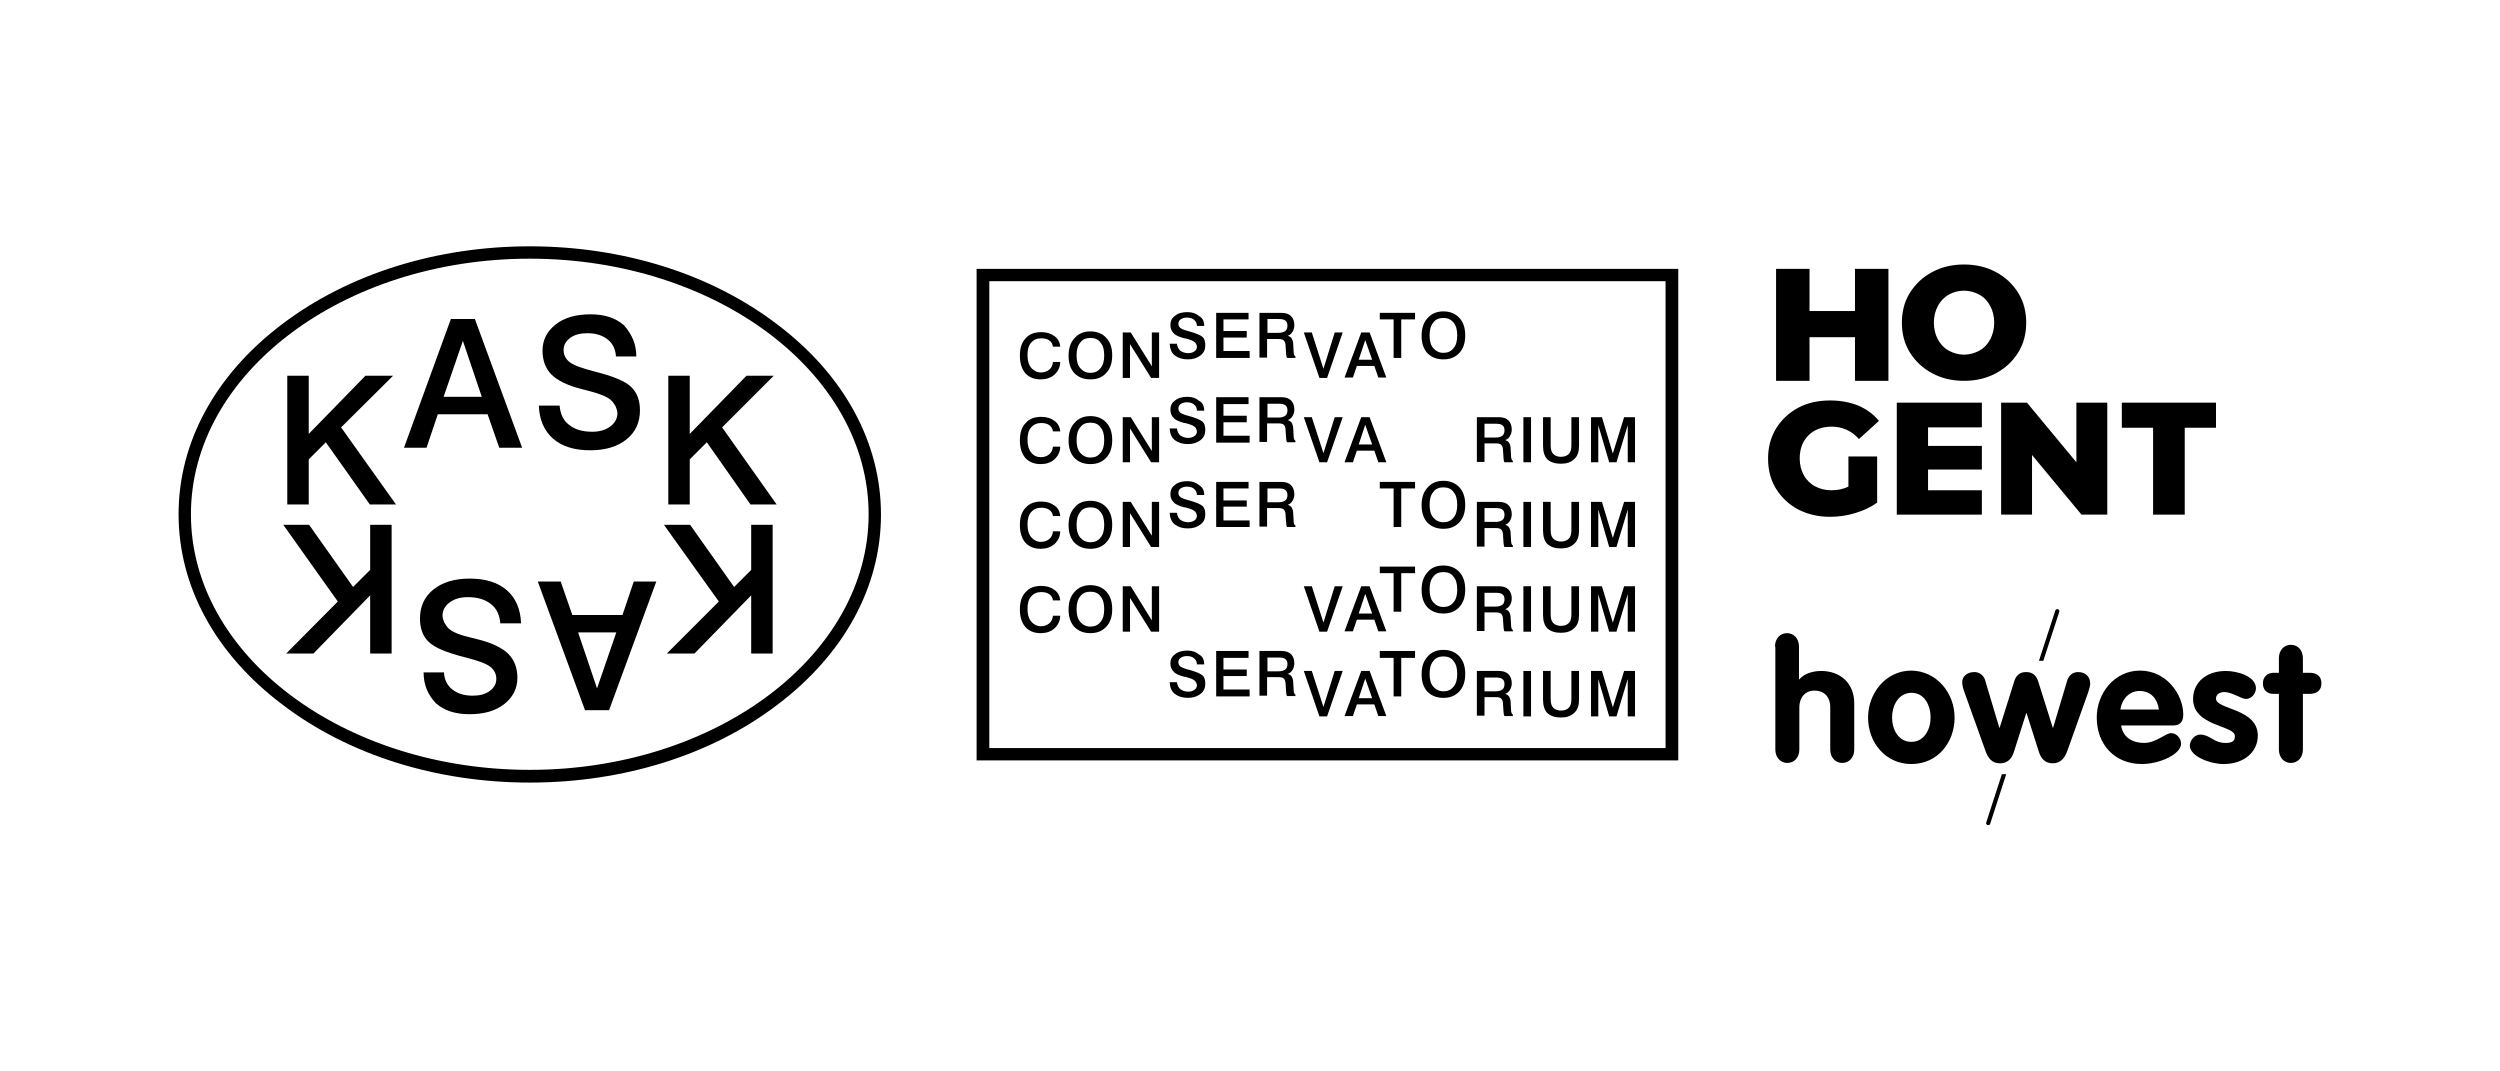 <?xml version="1.0" encoding="UTF-8"?> <svg xmlns="http://www.w3.org/2000/svg" id="Layer_1" viewBox="0 0 350 150"><polygon points="40.219 52.604 43.222 52.604 43.222 60.748 51.162 52.604 55.031 52.604 47.752 59.832 55.438 70.623 51.773 70.623 45.614 61.919 43.222 64.311 43.222 70.623 40.219 70.623 40.219 52.604"></polygon><path d="M63.124,44.664h3.359l6.617,18.018h-3.207l-1.629-4.683h-6.973l-1.578,4.683h-3.156l6.566-18.018h0ZM64.803,47.718l-2.698,7.838h5.344l-2.647-7.838h0Z"></path><path d="M89.082,49.907h-2.85c-.051-1.018-.458-1.832-1.171-2.392-.713-.56-1.629-.865-2.85-.865-.967,0-1.781.204-2.392.662-.611.458-.916,1.018-.916,1.68s.254,1.222.814,1.68c.56.458,1.68.865,3.461,1.323,2.647.662,4.377,1.374,5.192,2.189.814.763,1.222,1.883,1.222,3.258,0,1.68-.611,3.054-1.883,4.072s-2.952,1.527-5.09,1.527c-2.24,0-3.97-.56-5.192-1.629-1.222-1.069-1.934-2.647-1.985-4.632h2.901c.102,1.171.509,2.087,1.323,2.698.814.662,1.883.967,3.258.967,1.018,0,1.883-.254,2.545-.763.662-.509.967-1.12.967-1.832,0-.305-.102-.611-.254-.967-.204-.356-.407-.662-.713-.916-.458-.407-1.527-.865-3.156-1.272-.356-.102-.611-.153-.814-.204-2.036-.509-3.461-1.222-4.276-2.036s-1.272-1.934-1.272-3.359c0-1.476.611-2.698,1.832-3.665,1.222-.967,2.85-1.425,4.886-1.425,1.985,0,3.512.509,4.683,1.527,1.12,1.272,1.731,2.647,1.731,4.377h0Z"></path><polygon points="93.561 52.604 96.564 52.604 96.564 60.748 104.505 52.604 108.322 52.604 101.094 59.832 108.729 70.623 105.064 70.623 98.957 61.919 96.564 64.311 96.564 70.623 93.561 70.623 93.561 52.604"></polygon><polygon points="108.169 91.491 105.166 91.491 105.166 83.347 97.226 91.491 93.358 91.491 100.636 84.213 92.95 73.473 96.615 73.473 102.774 82.177 105.166 79.785 105.166 73.473 108.169 73.473 108.169 91.491"></polygon><path d="M85.265,99.432h-3.359l-6.617-18.018h3.207l1.629,4.683h7.024l1.578-4.683h3.156l-6.617,18.018h0ZM83.585,96.378l2.698-7.838h-5.344l2.647,7.838h0Z"></path><path d="M59.306,94.138h2.85c.051,1.018.458,1.832,1.171,2.392.713.56,1.629.865,2.85.865.967,0,1.781-.204,2.392-.662.611-.458.916-1.018.916-1.68s-.254-1.222-.814-1.68-1.68-.865-3.461-1.323c-2.647-.662-4.377-1.374-5.192-2.189-.814-.763-1.222-1.883-1.222-3.258,0-1.68.611-3.054,1.883-4.072s2.952-1.527,5.09-1.527c2.24,0,3.97.56,5.192,1.629,1.222,1.069,1.934,2.647,1.985,4.632h-2.901c-.102-1.171-.509-2.087-1.323-2.698-.814-.662-1.883-.967-3.258-.967-1.018,0-1.883.254-2.545.763s-.967,1.12-.967,1.832c0,.305.102.611.254.967.204.356.407.662.713.916.458.407,1.527.865,3.156,1.222.356.102.611.153.814.204,2.036.509,3.461,1.222,4.276,2.036s1.272,1.934,1.272,3.359c0,1.476-.611,2.698-1.832,3.665-1.222.967-2.85,1.425-4.886,1.425-1.985,0-3.512-.509-4.683-1.527-1.12-1.171-1.731-2.545-1.731-4.326h0Z"></path><polygon points="54.827 91.491 51.824 91.491 51.824 83.347 43.884 91.491 40.066 91.491 47.294 84.213 39.659 73.473 43.273 73.473 49.432 82.177 51.824 79.785 51.824 73.473 54.827 73.473 54.827 91.491"></polygon><path d="M74.169,109.561c-13.081,0-25.399-3.868-34.662-10.943-9.365-7.075-14.506-16.542-14.506-26.62s5.141-19.545,14.506-26.62c9.264-7.024,21.581-10.892,34.662-10.892s25.399,3.868,34.662,10.943c9.365,7.075,14.506,16.542,14.506,26.62s-5.141,19.545-14.506,26.62c-9.213,7.024-21.53,10.892-34.662,10.892h0ZM74.169,36.215c-26.162,0-47.438,16.084-47.438,35.782,0,19.749,21.276,35.782,47.438,35.782,26.162,0,47.438-16.084,47.438-35.782s-21.276-35.782-47.438-35.782h0Z"></path><path d="M168.587,93.018h-1.018c0-.356-.153-.662-.407-.865-.254-.204-.56-.305-1.018-.305-.356,0-.611.102-.865.254-.204.153-.305.356-.305.611s.102.458.305.611c.204.153.611.305,1.222.458.916.254,1.527.509,1.832.763s.407.662.407,1.171c0,.611-.204,1.069-.662,1.425s-1.018.56-1.781.56-1.374-.204-1.832-.56c-.458-.356-.662-.916-.713-1.629h1.018c.051.407.204.713.458.967.305.204.662.356,1.12.356.356,0,.662-.102.865-.254.254-.153.356-.407.356-.662,0-.102-.051-.204-.102-.356-.051-.102-.153-.254-.254-.305-.153-.153-.56-.305-1.12-.458-.102-.051-.204-.051-.305-.051-.713-.204-1.222-.407-1.476-.713-.305-.305-.458-.662-.458-1.171s.204-.967.662-1.272c.407-.356,1.018-.509,1.731-.509s1.222.204,1.629.56c.509.254.713.763.713,1.374h0Z"></path><polygon points="170.266 91.135 174.796 91.135 174.796 92.102 171.284 92.102 171.284 93.731 174.542 93.731 174.542 94.647 171.284 94.647 171.284 96.53 174.949 96.53 174.949 97.497 170.266 97.497 170.266 91.135"></polygon><path d="M176.374,91.135h3.054c.56,0,1.018.153,1.323.458s.458.763.458,1.272c0,.356-.102.662-.254.916s-.356.458-.662.56c.254.102.458.204.56.407s.204.458.204.865l.051.916h0c0,.407.102.662.254.713v.204h-1.171c-.051-.102-.102-.204-.102-.305,0-.102-.051-.305-.051-.56l-.051-.763c0-.407-.102-.662-.254-.814-.153-.153-.407-.204-.763-.204h-1.578v2.596h-1.069v-6.261h.051v0ZM177.443,92.051v1.934h1.527c.458,0,.763-.102.967-.254s.305-.407.305-.763-.102-.56-.305-.713-.509-.204-.916-.204h-1.578Z"></path><polygon points="182.533 93.935 183.653 93.935 185.282 98.974 186.86 93.935 187.979 93.935 185.791 100.297 184.722 100.297 182.533 93.935"></polygon><path d="M190.575,93.935h1.171l2.341,6.311h-1.12l-.56-1.629h-2.443l-.56,1.629h-1.171l2.341-6.311h0ZM191.135,95.003l-.916,2.749h1.883l-.967-2.749h0Z"></path><polygon points="193.171 91.135 198.108 91.135 198.108 92.102 196.174 92.102 196.174 97.497 195.105 97.497 195.105 92.102 193.171 92.102 193.171 91.135"></polygon><path d="M202.078,90.982c.916,0,1.68.305,2.24.916.56.611.814,1.425.814,2.443s-.254,1.832-.814,2.443-1.272.916-2.24.916-1.68-.305-2.24-.865c-.56-.611-.814-1.425-.814-2.443s.254-1.832.814-2.443c.56-.662,1.323-.967,2.24-.967h0ZM202.078,91.899c-.611,0-1.12.204-1.425.662-.356.407-.509,1.018-.509,1.781s.153,1.374.509,1.781.814.662,1.425.662c.611,0,1.069-.204,1.425-.662.356-.407.509-1.018.509-1.781s-.153-1.374-.509-1.781c-.305-.458-.814-.662-1.425-.662h0Z"></path><path d="M206.812,93.935h3.054c.56,0,1.018.153,1.323.458s.458.763.458,1.272c0,.356-.102.662-.254.916s-.356.458-.662.56c.254.102.458.204.56.407.102.204.204.458.204.865l.051.916h0c0,.407.102.611.254.713v.204h-1.171c-.051-.102-.102-.204-.102-.305,0-.102-.051-.305-.051-.56l-.051-.763c0-.407-.102-.662-.254-.814s-.407-.204-.763-.204h-1.578v2.596h-1.069v-6.261h.051ZM207.83,94.851v1.934h1.527c.458,0,.763-.102.967-.254s.305-.407.305-.763-.102-.56-.305-.713-.509-.204-.916-.204l-1.578 0h0Z"></path><polygon points="213.276 93.935 214.345 93.935 214.345 100.297 213.276 100.297 213.276 93.935"></polygon><path d="M216.025,93.935h1.069v3.919c0,.56.102.967.356,1.222s.611.407,1.069.407c.509,0,.865-.153,1.12-.407s.356-.662.356-1.222v-3.919h1.069v4.021c0,.814-.204,1.425-.662,1.832-.458.458-1.069.662-1.883.662s-1.425-.204-1.883-.611c-.407-.407-.611-1.069-.611-1.883l-0-4.021h0Z"></path><polygon points="222.743 93.935 224.27 93.935 225.797 99.024 227.375 93.935 228.902 93.935 228.902 100.297 227.884 100.297 227.884 95.054 226.306 100.297 225.288 100.297 223.761 95.054 223.761 100.297 222.743 100.297 222.743 93.935"></polygon><path d="M148.431,84.06h-1.018c-.051-.407-.204-.662-.509-.865-.254-.204-.662-.305-1.12-.305-.611,0-1.069.204-1.425.611-.356.407-.509.967-.509,1.731s.153,1.323.509,1.781c.356.407.814.662,1.374.662.458,0,.865-.153,1.171-.407s.458-.611.509-1.069h1.018c0,.713-.305,1.323-.814,1.781s-1.171.662-1.934.662c-.916,0-1.629-.305-2.138-.865-.509-.611-.763-1.425-.763-2.443,0-1.069.254-1.883.814-2.443.509-.611,1.272-.865,2.189-.865.763,0,1.374.204,1.832.56.458.305.763.814.814,1.476h0Z"></path><path d="M152.655,81.922c.916,0,1.68.305,2.24.916.56.611.814,1.425.814,2.443s-.254,1.832-.814,2.443c-.56.611-1.272.916-2.24.916s-1.68-.305-2.24-.865c-.56-.611-.814-1.425-.814-2.443s.254-1.832.814-2.443c.56-.662,1.323-.967,2.24-.967h0ZM152.655,82.838c-.611,0-1.12.204-1.425.662-.356.407-.509,1.018-.509,1.781s.153,1.374.509,1.781.814.662,1.425.662c.611,0,1.069-.204,1.425-.662.356-.407.509-1.018.509-1.781s-.153-1.374-.509-1.781c-.305-.458-.814-.662-1.425-.662h0Z"></path><polygon points="157.185 82.075 158.305 82.075 161.257 86.86 161.257 82.075 162.275 82.075 162.275 88.437 161.155 88.437 158.203 83.704 158.203 88.437 157.185 88.437 157.185 82.075"></polygon><polygon points="182.533 82.075 183.653 82.075 185.282 87.165 186.86 82.075 187.979 82.075 185.791 88.437 184.722 88.437 182.533 82.075"></polygon><path d="M190.575,82.075h1.171l2.341,6.312h-1.12l-.56-1.629h-2.443l-.56,1.629h-1.171l2.341-6.312h0ZM191.135,83.144l-.916,2.749h1.883l-.967-2.749h0Z"></path><polygon points="193.171 79.326 198.108 79.326 198.108 80.243 196.174 80.243 196.174 85.638 195.105 85.638 195.105 80.243 193.171 80.243 193.171 79.326"></polygon><path d="M202.078,79.174c.916,0,1.68.305,2.24.916.56.611.814,1.425.814,2.443s-.254,1.832-.814,2.443c-.56.611-1.272.916-2.24.916s-1.68-.305-2.24-.865c-.56-.611-.814-1.425-.814-2.443s.254-1.832.814-2.443c.56-.713,1.323-.967,2.24-.967h0ZM202.078,80.09c-.611,0-1.12.204-1.425.662-.356.407-.509,1.018-.509,1.781s.153,1.374.509,1.781.814.662,1.425.662c.611,0,1.069-.204,1.425-.662.356-.407.509-1.018.509-1.781s-.153-1.374-.509-1.781c-.305-.458-.814-.662-1.425-.662h0Z"></path><path d="M206.812,82.075h3.054c.56,0,1.018.153,1.323.458s.458.763.458,1.272c0,.356-.102.662-.254.916s-.356.458-.662.56c.254.102.458.204.56.407s.204.458.204.865l.051.916h0c0,.407.102.662.254.713v.204h-1.171c-.051-.102-.102-.204-.102-.305s-.051-.305-.051-.56l-.051-.763c0-.407-.102-.662-.254-.814-.153-.153-.407-.204-.763-.204h-1.578v2.596h-1.069v-6.261h.051ZM207.83,82.991v1.934h1.527c.458,0,.763-.102.967-.254s.305-.407.305-.763-.102-.56-.305-.713-.509-.204-.916-.204h-1.578Z"></path><polygon points="213.276 82.075 214.345 82.075 214.345 88.437 213.276 88.437 213.276 82.075"></polygon><path d="M216.025,82.075h1.069v3.919c0,.56.102.967.356,1.222s.611.407,1.069.407c.509,0,.865-.153,1.12-.407s.356-.662.356-1.222v-3.919h1.069v4.021c0,.814-.204,1.425-.662,1.832-.458.458-1.069.662-1.883.662s-1.425-.204-1.883-.611c-.407-.407-.611-1.069-.611-1.883l-0-4.021h0Z"></path><polygon points="222.743 82.075 224.27 82.075 225.797 87.165 227.375 82.075 228.902 82.075 228.902 88.437 227.884 88.437 227.884 83.195 226.306 88.437 225.288 88.437 223.761 83.195 223.761 88.437 222.743 88.437 222.743 82.075"></polygon><path d="M148.431,72.251h-1.018c-.051-.356-.204-.662-.509-.865-.254-.204-.662-.305-1.12-.305-.611,0-1.069.204-1.425.611-.356.407-.509.967-.509,1.731s.153,1.323.509,1.781c.356.407.814.662,1.374.662.458,0,.865-.153,1.171-.407s.458-.611.509-1.069h1.018c0,.713-.305,1.323-.814,1.781s-1.171.662-1.934.662c-.916,0-1.629-.305-2.138-.865-.509-.611-.763-1.425-.763-2.443,0-1.069.254-1.883.814-2.443.509-.611,1.272-.865,2.189-.865.763,0,1.374.204,1.832.56.458.254.763.814.814,1.476h0Z"></path><path d="M152.655,70.114c.916,0,1.68.305,2.24.916.56.611.814,1.425.814,2.443s-.254,1.832-.814,2.443c-.56.611-1.272.916-2.24.916s-1.68-.305-2.24-.865c-.56-.611-.814-1.425-.814-2.443s.254-1.832.814-2.443c.56-.713,1.323-.967,2.24-.967h0ZM152.655,71.03c-.611,0-1.12.204-1.425.662-.356.407-.509,1.018-.509,1.781s.153,1.374.509,1.781.814.662,1.425.662c.611,0,1.069-.204,1.425-.662.356-.407.509-1.018.509-1.781s-.153-1.374-.509-1.781c-.305-.458-.814-.662-1.425-.662h0Z"></path><polygon points="157.185 70.266 158.305 70.266 161.257 75 161.257 70.266 162.275 70.266 162.275 76.578 161.155 76.578 158.203 71.844 158.203 76.578 157.185 76.578 157.185 70.266"></polygon><path d="M168.587,69.299h-1.018c0-.356-.153-.662-.407-.865-.254-.204-.56-.305-1.018-.305-.356,0-.611.102-.865.254-.204.153-.305.356-.305.611s.102.458.305.611c.204.153.611.305,1.222.458.916.254,1.527.509,1.832.763s.407.662.407,1.171c0,.611-.204,1.069-.662,1.425-.458.356-1.018.56-1.781.56s-1.374-.204-1.832-.56-.662-.916-.713-1.629h1.018c.051.407.204.713.458.967.305.204.662.356,1.12.356.356,0,.662-.102.865-.254.254-.153.356-.407.356-.662,0-.102-.051-.204-.102-.356-.051-.102-.153-.254-.254-.305-.153-.153-.56-.305-1.12-.458-.102-.051-.204-.051-.305-.051-.713-.204-1.222-.407-1.476-.713-.305-.305-.458-.662-.458-1.171s.204-.967.662-1.272c.407-.356,1.018-.509,1.731-.509s1.222.204,1.629.56c.509.305.713.763.713,1.374h0Z"></path><polygon points="170.266 67.467 174.796 67.467 174.796 68.383 171.284 68.383 171.284 70.063 174.542 70.063 174.542 70.928 171.284 70.928 171.284 72.862 174.949 72.862 174.949 73.778 170.266 73.778 170.266 67.467"></polygon><path d="M176.374,67.467h3.054c.56,0,1.018.153,1.323.458s.458.763.458,1.272c0,.356-.102.662-.254.916s-.356.458-.662.56c.254.102.458.204.56.407s.204.458.204.865l.051.916h0c0,.407.102.662.254.713v.204h-1.171c-.051-.102-.102-.204-.102-.305s-.051-.305-.051-.56l-.051-.763c0-.407-.102-.662-.254-.814-.153-.153-.407-.204-.763-.204h-1.578v2.596h-1.069v-6.261h.051ZM177.443,68.383v1.934h1.527c.458,0,.763-.102.967-.254s.305-.407.305-.763-.102-.56-.305-.713-.509-.204-.916-.204h-1.578Z"></path><polygon points="193.171 67.467 198.108 67.467 198.108 68.383 196.174 68.383 196.174 73.778 195.105 73.778 195.105 68.383 193.171 68.383 193.171 67.467"></polygon><path d="M202.078,67.314c.916,0,1.68.305,2.24.916.56.611.814,1.425.814,2.443s-.254,1.832-.814,2.443c-.56.611-1.272.916-2.24.916s-1.68-.305-2.24-.865c-.56-.611-.814-1.425-.814-2.443s.254-1.832.814-2.443c.56-.662,1.323-.967,2.24-.967h0ZM202.078,68.23c-.611,0-1.12.204-1.425.662-.356.407-.509,1.018-.509,1.781s.153,1.374.509,1.781.814.662,1.425.662c.611,0,1.069-.204,1.425-.662.356-.407.509-1.018.509-1.781s-.153-1.374-.509-1.781c-.305-.458-.814-.662-1.425-.662h0Z"></path><path d="M206.812,70.266h3.054c.56,0,1.018.153,1.323.458s.458.763.458,1.272c0,.356-.102.662-.254.916s-.356.458-.662.56c.254.102.458.204.56.407s.204.458.204.865l.051.916h0c0,.407.102.611.254.713v.204h-1.171c-.051-.102-.102-.204-.102-.305s-.051-.305-.051-.56l-.051-.763c0-.407-.102-.662-.254-.814-.153-.153-.407-.204-.763-.204h-1.578v2.596h-1.069v-6.261h.051ZM207.83,71.132v1.934h1.527c.458,0,.763-.102.967-.254s.305-.407.305-.763-.102-.56-.305-.713-.509-.204-.916-.204h-1.578Z"></path><polygon points="213.276 70.266 214.345 70.266 214.345 76.578 213.276 76.578 213.276 70.266"></polygon><path d="M216.025,70.266h1.069v3.919c0,.56.102.967.356,1.222s.611.407,1.069.407c.509,0,.865-.153,1.12-.407s.356-.662.356-1.222v-3.919h1.069v4.021c0,.814-.204,1.425-.662,1.832-.458.458-1.069.662-1.883.662s-1.425-.204-1.883-.611c-.407-.407-.611-1.069-.611-1.883l-0-4.021h0Z"></path><polygon points="222.743 70.266 224.27 70.266 225.797 75.305 227.375 70.266 228.902 70.266 228.902 76.578 227.884 76.578 227.884 71.335 226.306 76.578 225.288 76.578 223.761 71.335 223.761 76.578 222.743 76.578 222.743 70.266"></polygon><path d="M148.431,60.392h-1.018c-.051-.356-.204-.662-.509-.865-.254-.204-.662-.305-1.12-.305-.611,0-1.069.204-1.425.611s-.509.967-.509,1.731.153,1.323.509,1.781.814.662,1.374.662c.458,0,.865-.153,1.171-.407s.458-.611.509-1.069h1.018c0,.713-.305,1.323-.814,1.781s-1.171.662-1.934.662c-.916,0-1.629-.305-2.138-.865-.509-.611-.763-1.425-.763-2.443,0-1.069.254-1.883.814-2.443.509-.611,1.272-.865,2.189-.865.763,0,1.374.204,1.832.56.458.305.763.814.814,1.476h0Z"></path><path d="M152.655,58.254c.916,0,1.68.305,2.24.916.56.611.814,1.425.814,2.443s-.254,1.832-.814,2.443-1.272.916-2.24.916-1.68-.305-2.24-.865c-.56-.611-.814-1.425-.814-2.443s.254-1.832.814-2.443c.56-.662,1.323-.967,2.24-.967h0ZM152.655,59.17c-.611,0-1.12.204-1.425.662-.356.407-.509,1.018-.509,1.781s.153,1.374.509,1.781.814.662,1.425.662c.611,0,1.069-.204,1.425-.662.356-.407.509-1.018.509-1.781s-.153-1.374-.509-1.781c-.305-.458-.814-.662-1.425-.662h0Z"></path><polygon points="157.185 58.407 158.305 58.407 161.257 63.14 161.257 58.407 162.275 58.407 162.275 64.718 161.155 64.718 158.203 59.985 158.203 64.718 157.185 64.718 157.185 58.407"></polygon><path d="M168.587,57.491h-1.018c0-.356-.153-.662-.407-.865s-.56-.305-1.018-.305c-.356,0-.611.102-.865.254-.204.153-.305.356-.305.611s.102.458.305.611.611.305,1.222.458c.916.254,1.527.509,1.832.763s.407.662.407,1.171c0,.611-.204,1.069-.662,1.425s-1.018.56-1.781.56-1.374-.204-1.832-.56c-.458-.356-.662-.916-.713-1.629h1.018c.051.407.204.713.458.967.305.204.662.356,1.12.356.356,0,.662-.102.865-.254.254-.153.356-.407.356-.662,0-.102-.051-.204-.102-.356s-.153-.254-.254-.305c-.153-.153-.56-.305-1.12-.458-.102-.051-.204-.051-.305-.051-.713-.204-1.222-.407-1.476-.713-.305-.305-.458-.662-.458-1.171s.204-.967.662-1.272c.407-.356,1.018-.509,1.731-.509s1.222.204,1.629.56c.509.254.713.763.713,1.374h0Z"></path><polygon points="170.266 55.607 174.796 55.607 174.796 56.574 171.284 56.574 171.284 58.203 174.542 58.203 174.542 59.119 171.284 59.119 171.284 61.003 174.949 61.003 174.949 61.97 170.266 61.97 170.266 55.607"></polygon><path d="M176.374,55.607h3.054c.56,0,1.018.153,1.323.458.305.305.458.763.458,1.272,0,.356-.102.662-.254.916s-.356.458-.662.56c.254.102.458.204.56.407.102.204.204.458.204.865l.051.916h0c0,.407.102.611.254.713v.204h-1.171c-.051-.102-.102-.204-.102-.305,0-.102-.051-.305-.051-.56l-.051-.763c0-.407-.102-.662-.254-.814s-.407-.204-.763-.204h-1.578v2.596h-1.069v-6.261h.051ZM177.443,56.524v1.934h1.527c.458,0,.763-.102.967-.254s.305-.407.305-.763-.102-.56-.305-.713c-.204-.153-.509-.204-.916-.204l-1.578 0h0Z"></path><polygon points="182.533 58.407 183.653 58.407 185.282 63.446 186.86 58.407 187.979 58.407 185.791 64.718 184.722 64.718 182.533 58.407"></polygon><path d="M190.575,58.407h1.171l2.341,6.312h-1.12l-.56-1.629h-2.443l-.56,1.629h-1.171l2.341-6.312h0ZM191.135,59.476l-.916,2.749h1.883l-.967-2.749h0Z"></path><path d="M206.812,58.407h3.054c.56,0,1.018.153,1.323.458.305.305.458.763.458,1.272,0,.356-.102.662-.254.916s-.356.458-.662.56c.254.102.458.204.56.407.102.204.204.458.204.865l.051.916h0c0,.407.102.662.254.713v.204h-1.171c-.051-.102-.102-.204-.102-.305s-.051-.305-.051-.56l-.051-.763c0-.407-.102-.662-.254-.814s-.407-.204-.763-.204h-1.578v2.596h-1.069v-6.261h.051ZM207.83,59.323v1.934h1.527c.458,0,.763-.102.967-.254s.305-.407.305-.763-.102-.56-.305-.713c-.204-.153-.509-.204-.916-.204l-1.578 0h0Z"></path><polygon points="213.276 58.407 214.345 58.407 214.345 64.718 213.276 64.718 213.276 58.407"></polygon><path d="M216.025,58.407h1.069v3.919c0,.56.102.967.356,1.222s.611.407,1.069.407c.509,0,.865-.153,1.12-.407s.356-.662.356-1.222v-3.919h1.069v4.021c0,.814-.204,1.425-.662,1.832-.458.458-1.069.662-1.883.662s-1.425-.204-1.883-.611c-.407-.407-.611-1.069-.611-1.883l-0-4.021h0Z"></path><polygon points="222.743 58.407 224.27 58.407 225.797 63.497 227.375 58.407 228.902 58.407 228.902 64.718 227.884 64.718 227.884 59.527 226.306 64.718 225.288 64.718 223.761 59.527 223.761 64.718 222.743 64.718 222.743 58.407"></polygon><path d="M148.431,48.532h-1.018c-.051-.356-.204-.662-.509-.865-.254-.204-.662-.305-1.12-.305-.611,0-1.069.204-1.425.611s-.509.967-.509,1.731.153,1.323.509,1.781c.356.407.814.662,1.374.662.458,0,.865-.153,1.171-.407s.458-.611.509-1.069h1.018c0,.713-.305,1.323-.814,1.781s-1.171.662-1.934.662c-.916,0-1.629-.305-2.138-.865-.509-.611-.763-1.425-.763-2.443,0-1.069.254-1.883.814-2.443.509-.611,1.272-.865,2.189-.865.763,0,1.374.204,1.832.56.458.305.763.814.814,1.476h0Z"></path><path d="M152.655,46.395c.916,0,1.68.305,2.24.916.56.611.814,1.425.814,2.443s-.254,1.832-.814,2.443-1.272.916-2.24.916-1.68-.305-2.24-.865c-.56-.611-.814-1.425-.814-2.443s.254-1.832.814-2.443c.56-.662,1.323-.967,2.24-.967h0ZM152.655,47.311c-.611,0-1.12.204-1.425.662-.356.407-.509,1.018-.509,1.781s.153,1.374.509,1.781.814.662,1.425.662c.611,0,1.069-.204,1.425-.662.356-.407.509-1.018.509-1.781s-.153-1.374-.509-1.781c-.305-.458-.814-.662-1.425-.662h0Z"></path><polygon points="157.185 46.547 158.305 46.547 161.257 51.281 161.257 46.547 162.275 46.547 162.275 52.91 161.155 52.91 158.203 48.176 158.203 52.91 157.185 52.91 157.185 46.547"></polygon><path d="M168.587,45.631h-1.018c0-.356-.153-.662-.407-.865-.254-.204-.56-.305-1.018-.305-.356,0-.611.102-.865.254-.204.153-.305.356-.305.611s.102.458.305.611c.204.153.611.305,1.222.458.916.254,1.527.509,1.832.763s.407.662.407,1.171c0,.611-.204,1.069-.662,1.425s-1.018.56-1.781.56-1.374-.204-1.832-.56c-.458-.356-.662-.916-.713-1.629h1.018c.051.407.204.713.458.967.305.204.662.356,1.12.356.356,0,.662-.102.865-.254.254-.153.356-.407.356-.662,0-.102-.051-.204-.102-.356-.051-.102-.153-.254-.254-.305-.153-.153-.56-.305-1.12-.458-.102-.051-.204-.051-.305-.051-.713-.204-1.222-.407-1.476-.713-.305-.305-.458-.662-.458-1.171s.204-.967.662-1.272c.407-.356,1.018-.509,1.731-.509s1.222.204,1.629.56c.509.254.713.763.713,1.374h0Z"></path><polygon points="170.266 43.799 174.796 43.799 174.796 44.715 171.284 44.715 171.284 46.344 174.542 46.344 174.542 47.26 171.284 47.26 171.284 49.143 174.949 49.143 174.949 50.11 170.266 50.11 170.266 43.799"></polygon><path d="M176.374,43.799h3.054c.56,0,1.018.153,1.323.458s.458.763.458,1.272c0,.356-.102.662-.254.916-.153.254-.356.458-.662.56.254.102.458.204.56.407.102.204.204.458.204.865l.051.916h0c0,.407.102.611.254.713v.204h-1.171c-.051-.102-.102-.204-.102-.305,0-.102-.051-.305-.051-.56l-.051-.763c0-.407-.102-.662-.254-.814s-.407-.204-.763-.204h-1.578v2.596h-1.069v-6.261h.051ZM177.443,44.664v1.934h1.527c.458,0,.763-.102.967-.254s.305-.407.305-.763-.102-.56-.305-.713-.509-.204-.916-.204h-1.578Z"></path><polygon points="182.533 46.547 183.653 46.547 185.282 51.637 186.86 46.547 187.979 46.547 185.791 52.91 184.722 52.91 182.533 46.547"></polygon><path d="M190.575,46.547h1.171l2.341,6.312h-1.12l-.56-1.629h-2.443l-.56,1.629h-1.171l2.341-6.312h0ZM191.135,47.616l-.916,2.749h1.883l-.967-2.749h0Z"></path><polygon points="193.171 43.799 198.108 43.799 198.108 44.715 196.174 44.715 196.174 50.11 195.105 50.11 195.105 44.715 193.171 44.715 193.171 43.799"></polygon><path d="M202.078,43.595c.916,0,1.68.305,2.24.916.56.611.814,1.425.814,2.443,0,1.018-.254,1.832-.814,2.443s-1.272.916-2.24.916-1.68-.305-2.24-.865c-.56-.611-.814-1.425-.814-2.443s.254-1.832.814-2.443c.56-.662,1.323-.967,2.24-.967h0ZM202.078,44.511c-.611,0-1.12.204-1.425.662-.356.407-.509,1.018-.509,1.781s.153,1.374.509,1.781.814.662,1.425.662c.611,0,1.069-.204,1.425-.662.356-.407.509-1.018.509-1.781s-.153-1.374-.509-1.781c-.305-.407-.814-.662-1.425-.662h0Z"></path><path d="M233.178,39.371v65.355h-94.673V39.371h94.673ZM234.959,37.64h-98.235v68.816h98.235V37.64h0Z"></path><polygon points="264.379 37.64 264.379 53.317 259.696 53.317 259.696 47.209 253.334 47.209 253.334 53.317 248.651 53.317 248.651 37.64 253.334 37.64 253.334 43.544 259.696 43.544 259.696 37.64 264.379 37.64"></polygon><path d="M277.104,49.092c.662-.356,1.171-.916,1.527-1.578s.56-1.476.56-2.341-.204-1.68-.56-2.341c-.356-.662-.865-1.222-1.527-1.578s-1.374-.56-2.138-.56c-.814,0-1.527.204-2.138.56-.662.356-1.171.916-1.527,1.578-.356.662-.56,1.476-.56,2.341s.204,1.68.56,2.341.865,1.222,1.527,1.578c.662.356,1.374.56,2.138.56s1.476-.204,2.138-.56M270.487,52.248c-1.323-.713-2.341-1.68-3.105-2.901s-1.12-2.647-1.12-4.174.356-2.952,1.12-4.174,1.781-2.189,3.105-2.901,2.799-1.069,4.479-1.069,3.156.356,4.479,1.069c1.323.713,2.341,1.68,3.105,2.901s1.12,2.647,1.12,4.174-.356,2.952-1.12,4.174-1.781,2.189-3.105,2.901c-1.323.713-2.799,1.069-4.479,1.069-1.68,0-3.156-.356-4.479-1.069"></path><path d="M258.882,63.904h3.919v6.464c-.916.662-1.934,1.12-3.105,1.476-1.171.356-2.341.509-3.512.509-1.629,0-3.105-.356-4.428-1.018-1.323-.713-2.341-1.68-3.105-2.901-.763-1.222-1.12-2.647-1.12-4.225,0-1.578.356-2.952,1.12-4.225.763-1.222,1.781-2.189,3.105-2.901s2.85-1.018,4.479-1.018c1.476,0,2.749.254,3.919.713,1.171.509,2.138,1.222,2.901,2.138l-2.799,2.545c-1.069-1.171-2.341-1.731-3.817-1.731-1.323,0-2.443.407-3.258,1.222-.814.814-1.222,1.883-1.222,3.258,0,.865.204,1.629.56,2.29s.916,1.222,1.578,1.578c.662.356,1.425.56,2.29.56s1.629-.153,2.392-.509v-4.225s.102,0,.102 0Z"></path><polygon points="277.46 68.638 277.46 72.048 265.55 72.048 265.55 56.371 277.46 56.371 277.46 59.832 269.927 59.832 269.927 62.428 277.46 62.428 277.46 65.736 269.927 65.736 269.927 68.638 277.46 68.638"></polygon><polygon points="295.02 56.371 295.02 72.048 291.407 72.048 284.484 63.7 284.484 72.048 280.158 72.048 280.158 56.371 283.772 56.371 290.694 64.718 290.694 56.371 295.02 56.371"></polygon><polygon points="297.056 56.371 297.056 59.883 301.434 59.883 301.434 72.048 305.862 72.048 305.862 59.883 310.239 59.883 310.239 56.371 297.056 56.371"></polygon><path d="M287.996,85.282c-.102,0-.254.102-.254.204l-2.29,7.024h.611l2.24-6.871c.051-.153-.051-.305-.204-.356-.034,0-.068,0-.102-0"></path><path d="M280.87,108.39h-.611l-2.189,6.77c-.051.153.051.305.204.356h.102c.102,0,.254-.102.254-.204l2.24-6.922h0Z"></path><path d="M248.498,90.524c0-1.12.713-1.883,1.68-1.883s1.68.763,1.68,1.883v4.581h.051c.713-.865,2.036-1.171,3.054-1.171,2.647,0,4.632,1.68,4.632,4.53v6.464c0,1.12-.713,1.883-1.68,1.883s-1.68-.763-1.68-1.883v-5.904c0-1.578-.967-2.341-2.189-2.341-1.374,0-2.138,1.018-2.138,2.341v5.904c0,1.12-.713,1.883-1.68,1.883s-1.68-.763-1.68-1.883v-14.404s-.051,0-.051 0Z"></path><path d="M273.643,100.45c0,3.512-2.392,6.515-6.057,6.515-3.614,0-6.057-3.003-6.057-6.515,0-3.41,2.494-6.566,6.057-6.566,3.563.051,6.057,3.156,6.057,6.566h0ZM264.888,100.45c0,1.629.865,3.41,2.698,3.41s2.698-1.781,2.698-3.41-.814-3.461-2.698-3.461c-1.883.051-2.698,1.883-2.698,3.461h0Z"></path><path d="M275.068,97.039c-.254-.662-.356-1.12-.356-1.578,0-.763.713-1.374,1.68-1.374.814,0,1.425.56,1.578,1.323l1.934,6.464h.051l1.985-6.311c.254-.916.713-1.476,1.731-1.476.967,0,1.476.56,1.731,1.476l1.985,6.311h.051l1.934-6.464c.204-.814.763-1.323,1.578-1.323.967,0,1.68.611,1.68,1.629,0,.356-.153.763-.305,1.272l-2.901,8.144c-.356.967-.916,1.731-2.036,1.731-1.018,0-1.629-.611-1.934-1.578l-1.731-5.446h-.051l-1.731,5.446c-.305.967-.916,1.578-1.934,1.578-1.12,0-1.68-.713-2.036-1.731l-2.901-8.093h0Z"></path><path d="M296.955,101.569c.254,1.68,1.629,2.443,3.207,2.443,1.731,0,2.952-1.374,3.817-1.374.713,0,1.374.713,1.374,1.476,0,1.476-3.003,2.85-5.497,2.85-3.817,0-6.312-2.749-6.312-6.515,0-3.41,2.494-6.566,6.057-6.566,3.665,0,6.057,3.308,6.057,6.159,0,1.018-.458,1.527-1.476,1.527h-7.228ZM302.248,99.33c-.204-1.476-1.12-2.596-2.698-2.596-1.476,0-2.494,1.171-2.698,2.596h5.395Z"></path><path d="M314.413,97.854c-.611,0-1.934-.967-3.003-.967-.611,0-1.171.305-1.171.916,0,1.578,5.853,1.323,5.853,5.192,0,2.24-1.883,3.97-4.785,3.97-1.883,0-4.734-1.069-4.734-2.596,0-.509.509-1.527,1.476-1.527,1.323,0,1.883,1.171,3.512,1.171,1.018,0,1.323-.305,1.323-.967,0-1.527-5.853-1.323-5.853-5.192,0-2.341,1.883-3.919,4.581-3.919,1.68,0,4.225.763,4.225,2.443-.051.763-.611,1.476-1.425,1.476h0Z"></path><path d="M319.045,97.141h-.763c-.916,0-1.476-.56-1.476-1.476,0-.865.611-1.476,1.476-1.476h.763v-2.036c0-1.12.713-1.883,1.68-1.883.967,0,1.68.763,1.68,1.883v2.036h.967c.865,0,1.629.407,1.629,1.476,0,1.069-.763,1.476-1.629,1.476h-.967v7.788c0,1.12-.713,1.883-1.68,1.883-.967,0-1.68-.763-1.68-1.883v-7.788h0Z"></path></svg> 